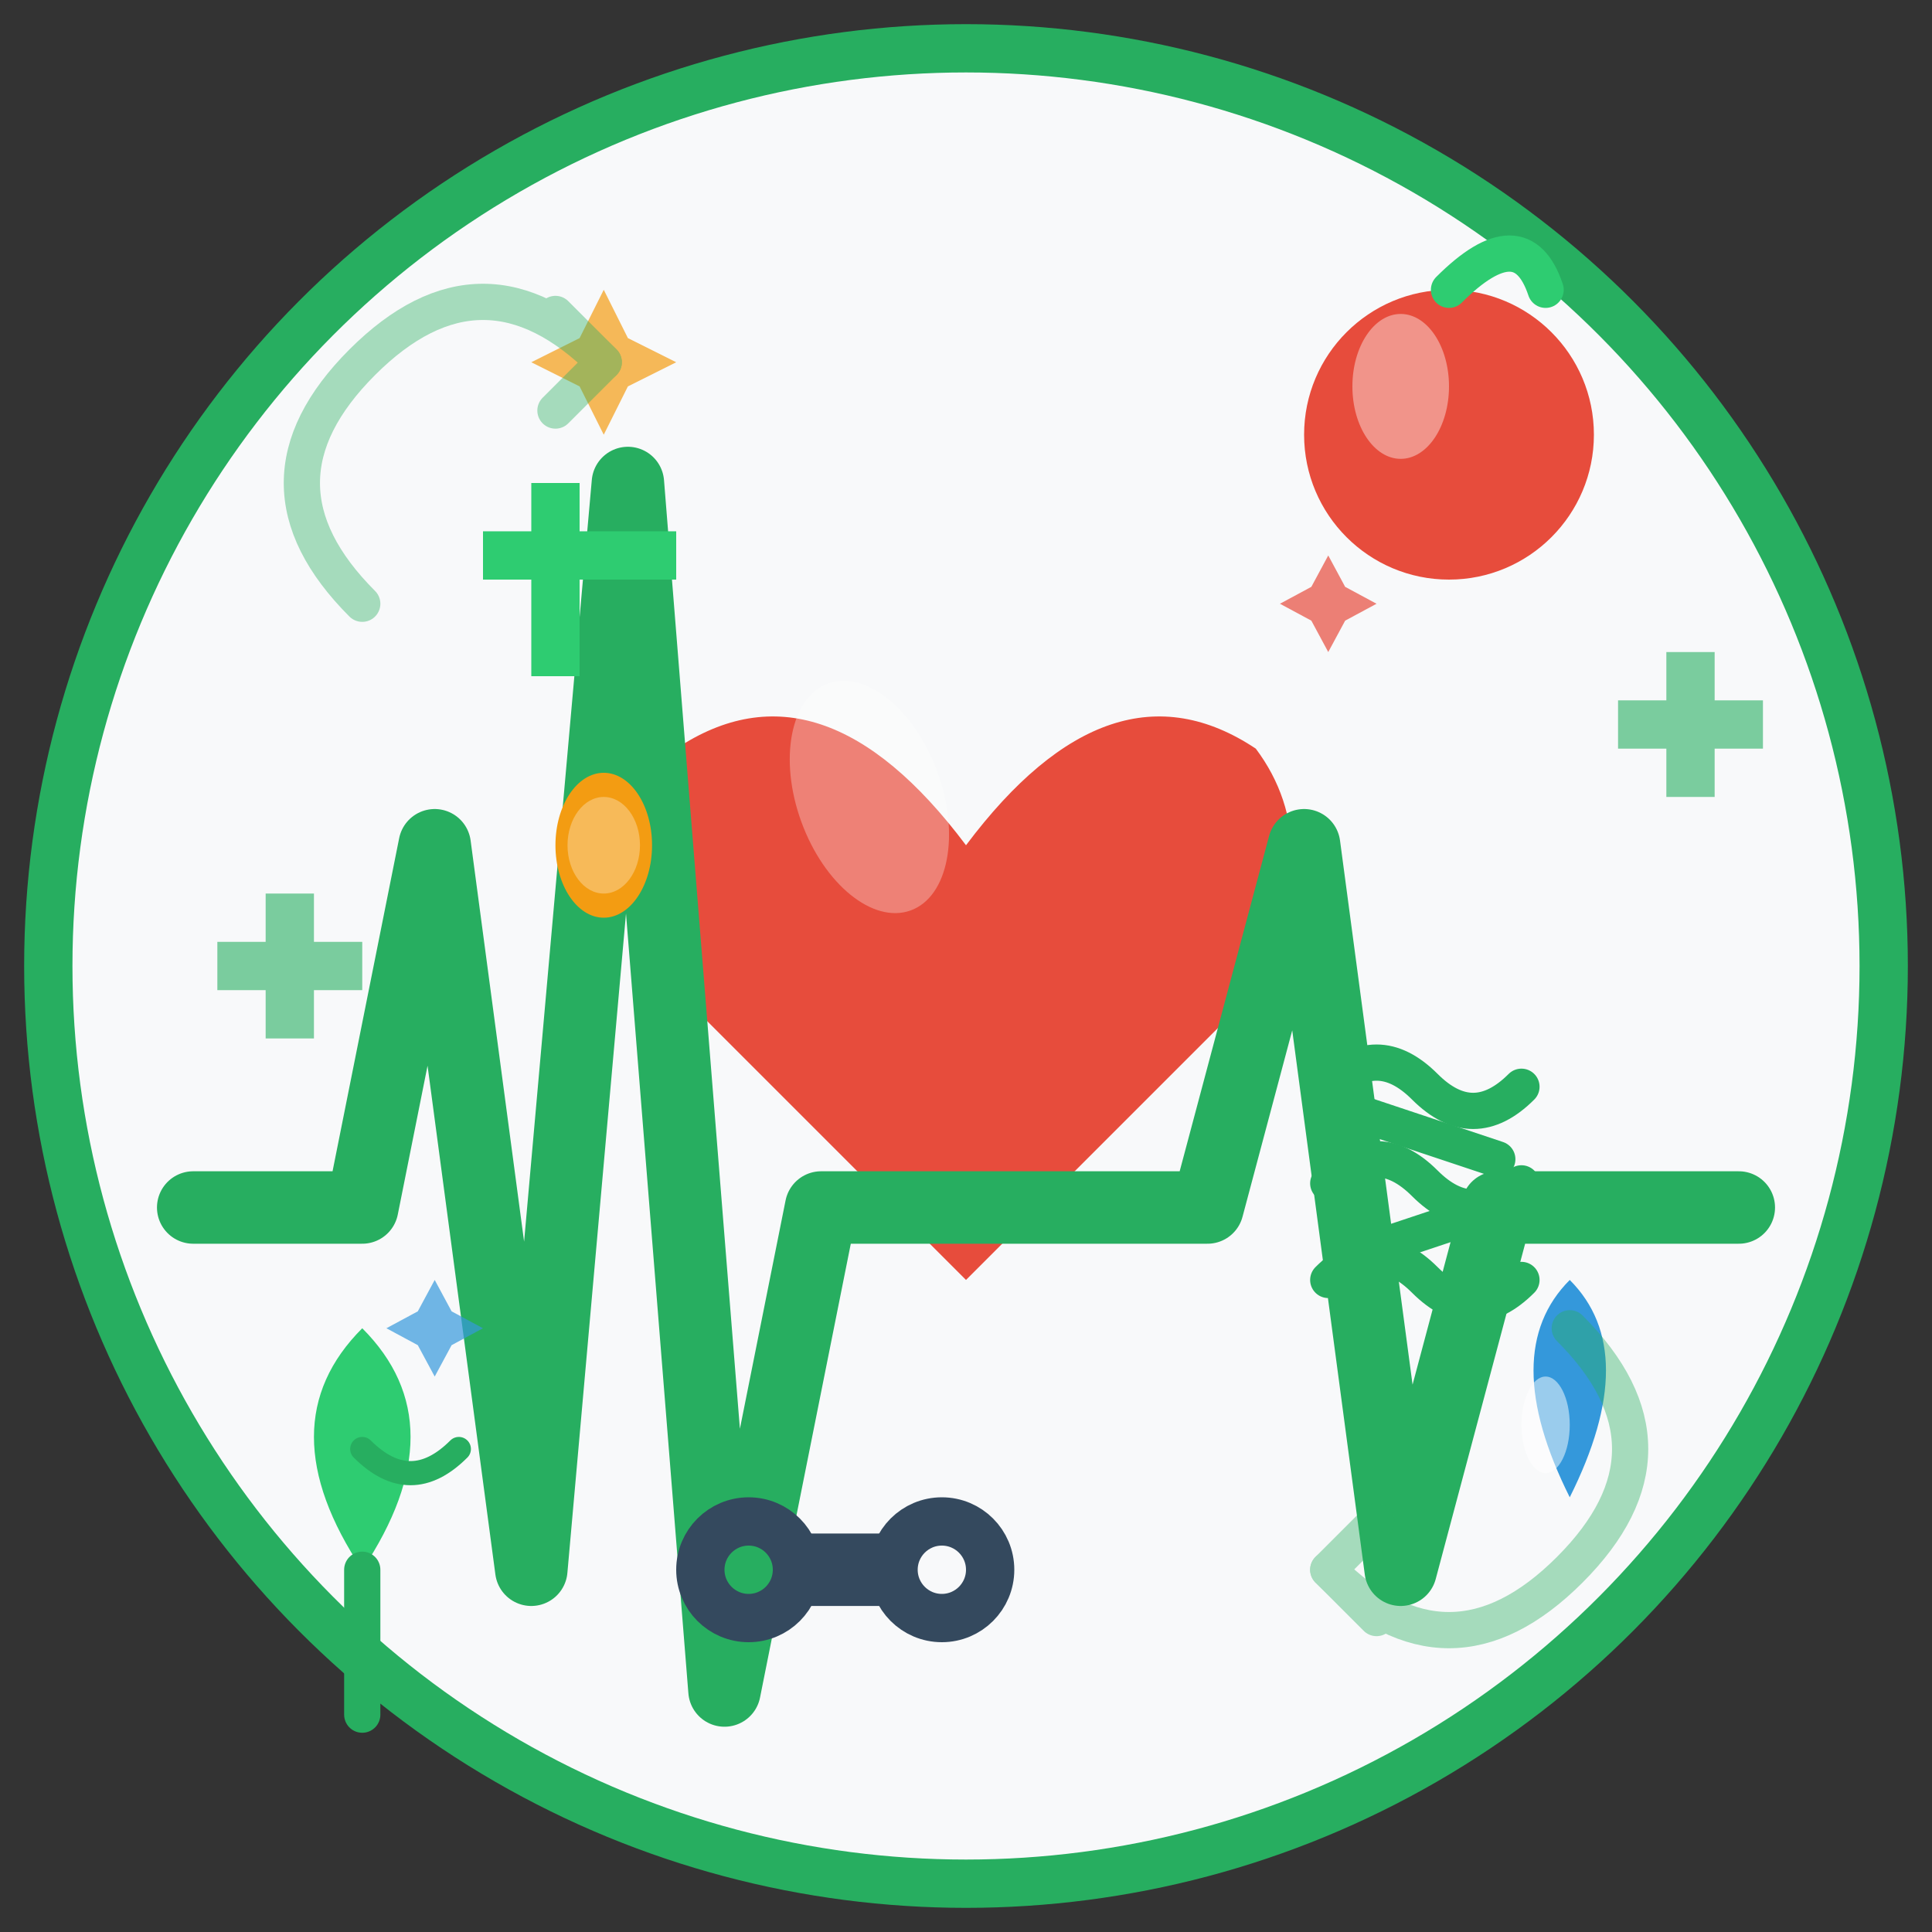 <svg xmlns="http://www.w3.org/2000/svg" viewBox="0 0 80 80" width="80" height="80">
  <rect x="0" y="0" width="80" height="80" fill="#333333" stroke="none"/>
  <defs>
    <style>
      .heart { fill: #e74c3c; }
      .pulse-line { stroke: #27ae60; stroke-width: 3; fill: none; }
      .healthy-green { fill: #2ecc71; }
      .healthy-light { fill: #a8e6cf; }
      .stethoscope { stroke: #34495e; stroke-width: 2; fill: none; }
      .hand-drawn { stroke-linecap: round; stroke-linejoin: round; }
    </style>
  </defs>
  
  <!-- Background circle -->
  <circle cx="40" cy="40" r="38" fill="#f8f9fa" stroke="#27ae60" stroke-width="2"/>
  
  <!-- Central heart -->
  <g transform="translate(40, 35)">
    <path d="M0 0 Q-6 -8 -12 -4 Q-15 0 -12 6 Q-6 12 0 18 Q6 12 12 6 Q15 0 12 -4 Q6 -8 0 0 Z" class="heart"/>
    
    <!-- Heart highlight -->
    <ellipse cx="-4" cy="-2" rx="3" ry="5" fill="#ffffff" opacity="0.3" transform="rotate(-20 -4 -2)"/>
  </g>
  
  <!-- Pulse/heartbeat line -->
  <g class="pulse-line hand-drawn">
    <path d="M8 50 L15 50 L18 35 L22 65 L26 20 L30 70 L34 50 L50 50 L54 35 L58 65 L62 50 L72 50"/>
  </g>
  
  <!-- Cross symbol (medical/health) -->
  <g transform="translate(20, 20)" class="healthy-green">
    <rect x="0" y="2" width="8" height="2"/>
    <rect x="2" y="0" width="2" height="8"/>
  </g>
  
  <!-- Nutrition symbols -->
  
  <!-- Apple (healthy eating) -->
  <g transform="translate(60, 18)">
    <circle cx="0" cy="0" r="6" class="heart"/>
    <path d="M0 -6 Q3 -9 4 -6" stroke="#2ecc71" stroke-width="1.5" fill="none" class="hand-drawn"/>
    <ellipse cx="-2" cy="-2" rx="2" ry="3" fill="#ffffff" opacity="0.4"/>
  </g>
  
  <!-- Leaf (natural/organic) -->
  <g transform="translate(15, 65)">
    <path d="M0 0 Q-4 -6 0 -10 Q4 -6 0 0 Q2 4 0 0 Z" class="healthy-green"/>
    <line x1="0" y1="0" x2="0" y2="6" stroke="#27ae60" stroke-width="1.5" class="hand-drawn"/>
    <path d="M0 -5 Q2 -3 4 -5" stroke="#27ae60" stroke-width="1" fill="none" class="hand-drawn"/>
  </g>
  
  <!-- Water droplet (hydration) -->
  <g transform="translate(65, 62)">
    <path d="M0 0 Q-3 -6 0 -9 Q3 -6 0 0 Q-3 3 0 0 Z" fill="#3498db"/>
    <ellipse cx="-1" cy="-3" rx="1" ry="2" fill="#ffffff" opacity="0.5"/>
  </g>
  
  <!-- Vitamin pills -->
  <g transform="translate(25, 35)">
    <ellipse cx="0" cy="0" rx="2" ry="3" fill="#f39c12"/>
    <ellipse cx="0" cy="0" rx="1.5" ry="2" fill="#ffffff" opacity="0.3"/>
  </g>
  
  <!-- DNA helix (health/life) -->
  <g transform="translate(55, 45)" class="healthy-green">
    <g stroke="#27ae60" stroke-width="1.5" fill="none" class="hand-drawn">
      <path d="M0 0 Q2 -2 4 0 Q6 2 8 0"/>
      <path d="M0 4 Q2 2 4 4 Q6 6 8 4"/>
      <path d="M0 8 Q2 6 4 8 Q6 10 8 8"/>
      <line x1="1" y1="1" x2="7" y2="3"/>
      <line x1="1" y1="7" x2="7" y2="5"/>
    </g>
  </g>
  
  <!-- Exercise/fitness symbol -->
  <g transform="translate(35, 65)">
    <!-- Dumbbell -->
    <g class="stethoscope">
      <circle cx="-4" cy="0" r="2"/>
      <circle cx="4" cy="0" r="2"/>
      <line x1="-2" y1="0" x2="2" y2="0" stroke-width="3"/>
    </g>
  </g>
  
  <!-- Plus signs for positive health -->
  <g fill="#27ae60" opacity="0.6">
    <g transform="translate(70, 30)">
      <rect x="-1" y="-3" width="2" height="6"/>
      <rect x="-3" y="-1" width="6" height="2"/>
    </g>
    <g transform="translate(12, 40)">
      <rect x="-1" y="-3" width="2" height="6"/>
      <rect x="-3" y="-1" width="6" height="2"/>
    </g>
  </g>
  
  <!-- Sparkles for vitality -->
  <g opacity="0.7">
    <g transform="translate(25, 15)" fill="#f39c12">
      <path d="M0 -3 L1 -1 L3 0 L1 1 L0 3 L-1 1 L-3 0 L-1 -1 Z"/>
    </g>
    <g transform="translate(55, 25)" fill="#e74c3c">
      <path d="M0 -2 L0.7 -0.7 L2 0 L0.7 0.7 L0 2 L-0.7 0.7 L-2 0 L-0.7 -0.7 Z"/>
    </g>
    <g transform="translate(18, 55)" fill="#3498db">
      <path d="M0 -2 L0.7 -0.7 L2 0 L0.7 0.7 L0 2 L-0.7 0.7 L-2 0 L-0.7 -0.7 Z"/>
    </g>
  </g>
  
  <!-- Circular arrows showing cycle of health -->
  <g transform="translate(40, 40)" stroke="#27ae60" stroke-width="1.5" fill="none" opacity="0.4" class="hand-drawn">
    <path d="M-25 -15 Q-30 -20 -25 -25 Q-20 -30 -15 -25"/>
    <path d="M25 15 Q30 20 25 25 Q20 30 15 25"/>
    <!-- Arrow heads -->
    <path d="M-17 -27 L-15 -25 L-17 -23"/>
    <path d="M17 27 L15 25 L17 23"/>
  </g>
</svg>
